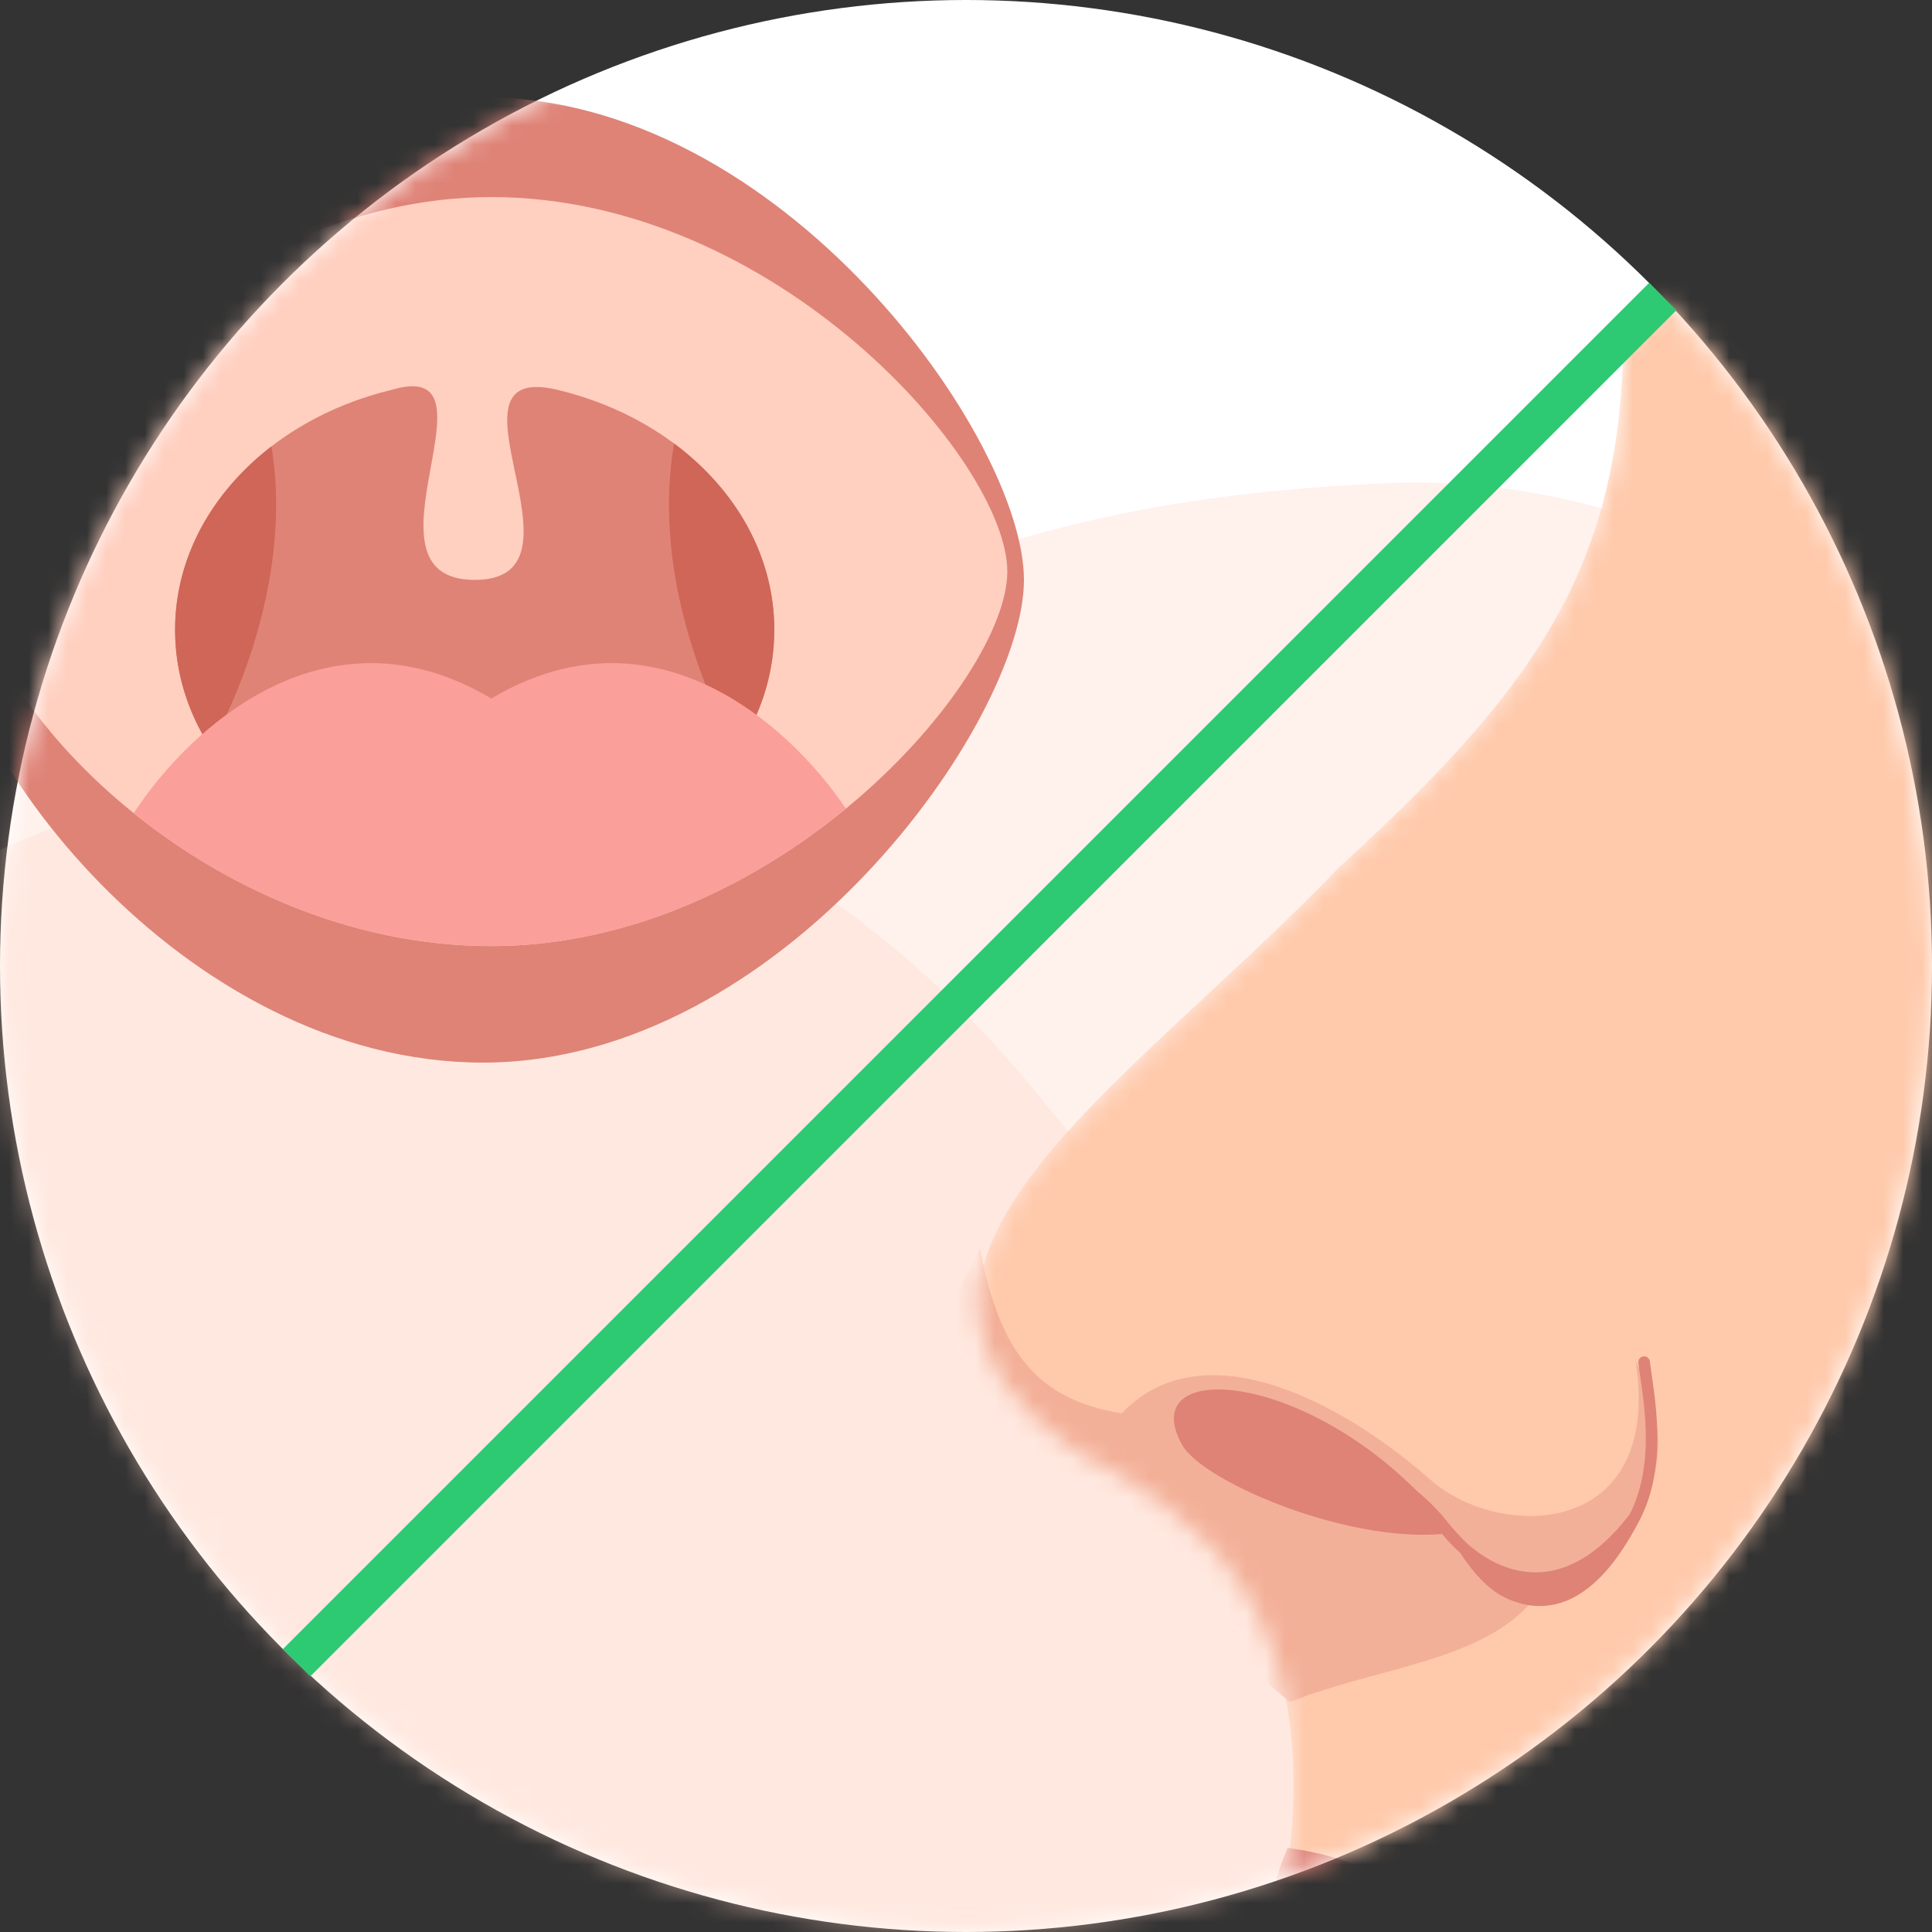 <svg width="100" height="100" viewBox="0 0 100 100" fill="none" xmlns="http://www.w3.org/2000/svg">
<rect x="0" y="0" width="100" height="100" fill="#333333" stroke="none"/>
<circle cx="50" cy="50" r="50" fill="white"/>
<mask id="mask0" mask-type="alpha" maskUnits="userSpaceOnUse" x="0" y="0" width="100" height="100">
<circle cx="50" cy="50" r="50" fill="white"/>
</mask>
<g mask="url(#mask0)">
<path opacity="0.3" d="M72 25C90.8 24.2 108.5 40.333 115 48.5L113.5 90L70 106L15 107.5L-16 96.5L-30.5 61L-9.5 19.5C-4.333 24.167 10.2 33.4 27 33C48 32.5 48.5 26 72 25Z" fill="#FFCFBF"/>
<path opacity="0.3" d="M54 57C79.2 88.2 98.167 93.667 104.5 92.5L38 106.5L1.5 97.5L-17.5 55.5C-4.167 43 28.8 25.8 54 57Z" fill="#FFCFBF"/>
<path d="M53 30.015C53 37.339 40.464 55 25 55C9.536 55 -3 38.631 -3 30.015C-3 23.554 9.536 5.031 25 5.031C40.464 5.031 53 22.692 53 30.015Z" fill="#DF8377"/>
<path d="M52.139 29.585C52.139 35.266 40.181 48.969 25.431 48.969C10.681 48.969 -1.277 36.269 -1.277 29.585C-1.277 24.571 10.681 10.2 25.431 10.2C40.181 10.2 52.139 23.903 52.139 29.585Z" fill="#FFCFBF"/>
<path d="M40.077 32.6C40.077 39.737 33.134 45.523 24.569 45.523C16.005 45.523 9.062 39.737 9.062 32.6C9.062 26.708 13.793 21.738 20.262 20.182C26.292 18.385 18.108 30.015 24.569 30.015C31.031 30.015 22.275 18.594 28.877 20.182C35.346 21.738 40.077 26.708 40.077 32.6Z" fill="#DF8377"/>
<path fill-rule="evenodd" clip-rule="evenodd" d="M14.05 23.104C10.983 25.465 9.062 28.846 9.062 32.6C9.062 34.796 9.719 36.865 10.879 38.676C12.8 35.205 15.036 29.089 14.05 23.104ZM34.891 22.955C38.073 25.322 40.077 28.766 40.077 32.6C40.077 34.871 39.374 37.005 38.14 38.859C36.181 35.395 33.824 29.094 34.891 22.955Z" fill="#CF6658"/>
<path fill-rule="evenodd" clip-rule="evenodd" d="M6.922 42.092C9.842 37.619 16.94 31.108 25.431 36.155V36.155C33.773 31.196 40.771 37.395 43.782 41.855C38.997 45.788 32.538 48.969 25.431 48.969C18.245 48.969 11.723 45.956 6.922 42.092Z" fill="#FA9F99"/>
<mask id="mask1" mask-type="alpha" maskUnits="userSpaceOnUse" x="8" y="-6" width="215" height="215">
<rect x="107.702" y="-6" width="162" height="141" transform="rotate(45 107.702 -6)" fill="#C4C4C4"/>
</mask>
<g mask="url(#mask1)">
<mask id="mask2" mask-type="alpha" maskUnits="userSpaceOnUse" x="50" y="5" width="76" height="101">
<path d="M69.359 44.845C80.657 34.562 84.442 28.125 84.013 14.751L125.858 5.328L122.733 78.59L81.351 105.597L66.073 100.019C69.638 83.14 61.605 78.137 55.581 75.055C42.571 65.773 58.007 56.691 69.359 44.845Z" fill="#FFCAAC"/>
</mask>
<g mask="url(#mask2)">
<path d="M69.359 44.845C80.657 34.562 84.442 28.125 84.013 14.751L123.613 7.049L122.733 78.59L81.351 105.597L66.073 100.019C69.638 83.14 61.605 78.137 55.581 75.055C42.571 65.773 58.007 56.691 69.359 44.845Z" fill="#FFCAAC"/>
<path d="M84.32 103.32C76.555 101.361 73.646 96.571 66.65 95.647C65.594 98.028 64.321 103.169 67.681 104.68C71.04 106.192 80.174 104.403 84.32 103.32Z" fill="#DF8377"/>
<path d="M79.488 82.662C85.359 79.523 87.315 75.681 84.661 70.445C86.079 79.635 77.647 79.758 74.06 76.607C69.249 72.38 62.189 68.81 58.056 73.157C53.802 72.449 51.755 70.138 50.73 64.627L47.735 70.459C48.589 76.047 50.746 78.325 56.521 81.407C62.231 83.637 61.57 83.679 66.758 88.098C71.32 86.273 76.876 86.006 79.488 82.662Z" fill="#F3B098"/>
<path d="M61.195 74.801C58.522 70.045 68.774 70.915 75.227 79.333C70.145 80.085 62.276 76.723 61.195 74.801Z" fill="#DF8377"/>
<path d="M75.785 80.154C76.659 81.468 77.377 82.139 78.176 82.489C81.493 83.944 83.642 80.377 84.597 78.554C81.18 83.019 77.779 81.897 75.785 80.154Z" fill="#DF8377"/>
<path d="M85.098 70.503C85.318 72.241 86.07 75.741 84.597 78.554M67.674 74.428C67.674 74.428 72.226 75.868 74.645 78.909M74.645 78.909C74.939 79.316 75.324 79.751 75.785 80.154M74.645 78.909C75.057 79.426 75.398 79.792 75.785 80.154M84.597 78.554C83.642 80.377 81.493 83.944 78.176 82.489C77.377 82.139 76.659 81.468 75.785 80.154M84.597 78.554C81.18 83.019 77.779 81.897 75.785 80.154" stroke="#DF8377" stroke-width="0.6" stroke-linecap="round"/>
</g>
</g>
</g>
<line x1="86.062" y1="15.352" x2="15.352" y2="86.062" stroke="#2DCA73" stroke-width="2"/>
</svg>

